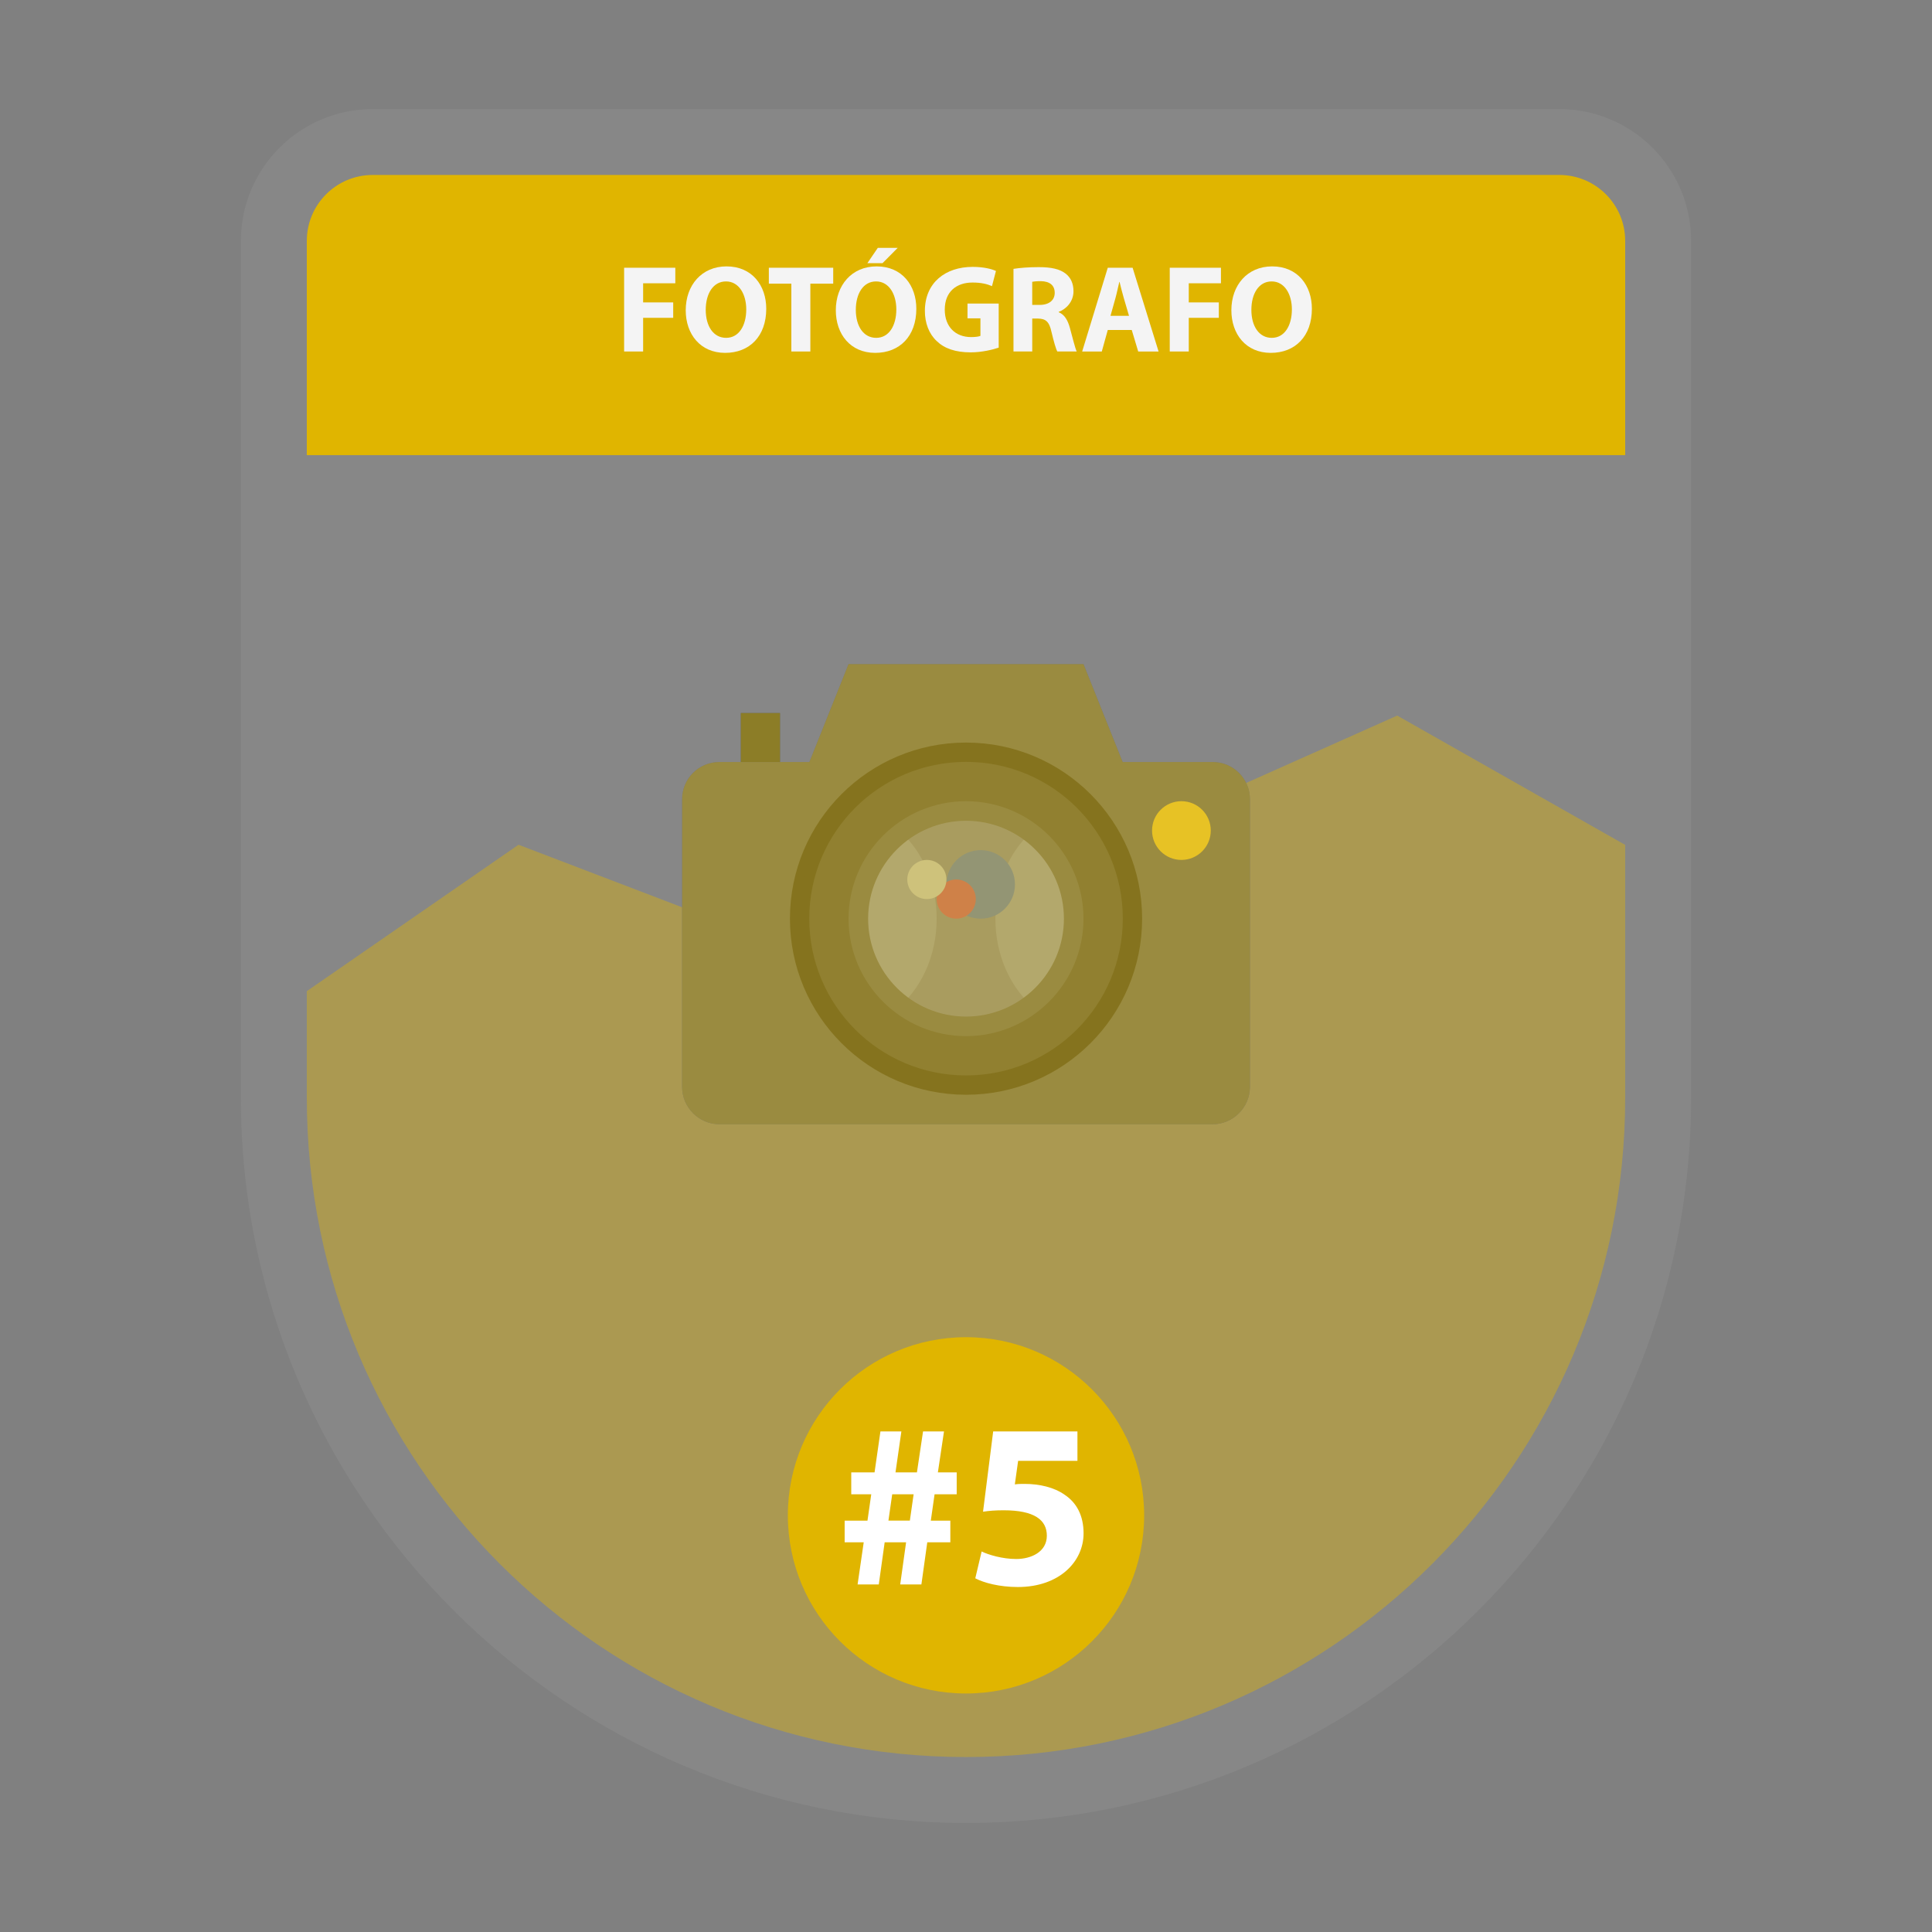 <?xml version="1.0"?>

<!-- Generator: Adobe Illustrator 16.0.0, SVG Export Plug-In . SVG Version: 6.00 Build 0)  -->

<svg version="1.1" id="Layer_1" xmlns="http://www.w3.org/2000/svg" xmlns:xlink="http://www.w3.org/1999/xlink" x="0px" y="0px" width="200" height="200" viewBox="0 0 200 200" enable-background="new 0 0 200 200" xml:space="preserve">
<rect x="0" y="0" width="200" height="200" fill="#808080" stroke="none"/>
<g>
	<path opacity="0.1" fill="#CECECE" d="M100.002,188.712c-41.391,0-75.065-33.674-75.065-75.064V24.936
		c0-7.526,6.123-13.647,13.648-13.647h122.831c7.525,0,13.647,6.121,13.647,13.647v88.712
		C175.063,155.038,141.392,188.712,100.002,188.712z"></path>
	<path fill="#E0B500" d="M168.239,24.936c0-3.769-3.054-6.824-6.823-6.824H38.585c-3.77,0-6.824,3.056-6.824,6.824v22.179h136.479
		V24.936z"></path>
	<g opacity="0.4">
		<path fill="#E0B500" d="M100.001,181.888L100.001,181.888c37.688,0,68.238-30.553,68.238-68.24V87.463l-23.6-13.386L86.512,99.999
			L53.677,87.448l-21.916,15.156v11.043C31.761,151.335,62.312,181.888,100.001,181.888z"></path>
	</g>
	<g>
		<g>
			<path fill="#F4F4F4" d="M64.608,27.717h5.3v1.608h-3.332v1.981h3.113v1.595h-3.113v3.485h-1.968V27.717z"></path>
			<path fill="#F4F4F4" d="M79.322,31.963c0,2.842-1.724,4.566-4.258,4.566c-2.572,0-4.078-1.943-4.078-4.412
				c0-2.6,1.66-4.541,4.22-4.541C77.869,27.576,79.322,29.57,79.322,31.963z M73.058,32.078c0,1.697,0.798,2.895,2.11,2.895
				c1.324,0,2.083-1.261,2.083-2.946c0-1.556-0.746-2.894-2.097-2.894C73.83,29.133,73.058,30.393,73.058,32.078z"></path>
			<path fill="#F4F4F4" d="M81.919,29.363h-2.328v-1.646h6.663v1.646h-2.367v7.023h-1.968V29.363z"></path>
			<path fill="#F4F4F4" d="M94.858,31.963c0,2.842-1.724,4.566-4.258,4.566c-2.573,0-4.077-1.943-4.077-4.412
				c0-2.6,1.658-4.541,4.219-4.541C93.404,27.576,94.858,29.57,94.858,31.963z M88.594,32.078c0,1.697,0.798,2.895,2.109,2.895
				c1.325,0,2.084-1.261,2.084-2.946c0-1.556-0.746-2.894-2.097-2.894C89.365,29.133,88.594,30.393,88.594,32.078z M92.929,25.659
				l-1.569,1.583H89.79l1.081-1.583H92.929z"></path>
			<path fill="#F4F4F4" d="M103.385,35.988c-0.604,0.206-1.75,0.488-2.895,0.488c-1.582,0-2.727-0.398-3.523-1.17
				c-0.799-0.746-1.235-1.878-1.223-3.151c0.013-2.882,2.109-4.528,4.952-4.528c1.119,0,1.981,0.219,2.405,0.425l-0.411,1.569
				c-0.476-0.205-1.067-0.373-2.02-0.373c-1.634,0-2.868,0.926-2.868,2.805c0,1.787,1.119,2.842,2.727,2.842
				c0.45,0,0.811-0.051,0.965-0.128v-1.813h-1.338v-1.531h3.229V35.988z"></path>
			<path fill="#F4F4F4" d="M104.914,27.833c0.631-0.103,1.569-0.18,2.611-0.18c1.286,0,2.187,0.192,2.804,0.682
				c0.515,0.411,0.798,1.017,0.798,1.813c0,1.106-0.785,1.865-1.531,2.135v0.039c0.605,0.244,0.939,0.823,1.158,1.621
				c0.27,0.978,0.54,2.109,0.707,2.443h-2.006c-0.143-0.244-0.348-0.951-0.605-2.02c-0.23-1.08-0.604-1.376-1.402-1.389h-0.591
				v3.408h-1.942V27.833z M106.856,31.563h0.771c0.978,0,1.557-0.489,1.557-1.247c0-0.799-0.54-1.197-1.44-1.21
				c-0.477,0-0.746,0.038-0.888,0.064V31.563z"></path>
			<path fill="#F4F4F4" d="M114.676,34.162l-0.618,2.225h-2.032l2.65-8.67h2.572l2.688,8.67h-2.109l-0.668-2.225H114.676z
				 M116.875,32.695l-0.541-1.84c-0.154-0.514-0.309-1.157-0.438-1.672h-0.025c-0.129,0.515-0.257,1.171-0.398,1.672l-0.515,1.84
				H116.875z"></path>
			<path fill="#F4F4F4" d="M121.092,27.717h5.3v1.608h-3.331v1.981h3.112v1.595h-3.112v3.485h-1.969V27.717z"></path>
			<path fill="#F4F4F4" d="M135.806,31.963c0,2.842-1.724,4.566-4.258,4.566c-2.572,0-4.077-1.943-4.077-4.412
				c0-2.6,1.659-4.541,4.219-4.541C134.353,27.576,135.806,29.57,135.806,31.963z M129.542,32.078c0,1.697,0.797,2.895,2.109,2.895
				c1.325,0,2.084-1.261,2.084-2.946c0-1.556-0.746-2.894-2.097-2.894C130.313,29.133,129.542,30.393,129.542,32.078z"></path>
		</g>
	</g>
	<circle fill="#E0B500" cx="100" cy="156.868" r="18.442"></circle>
	<g>
		<path fill="#FFFFFF" d="M88.778,164.02l0.634-4.362h-1.974v-2.242h2.363l0.39-2.729h-2.07v-2.266h2.412l0.609-4.24h2.168
			l-0.609,4.24h2.219l0.633-4.24h2.169l-0.634,4.24h1.949v2.266h-2.29l-0.39,2.729h2.021v2.242h-2.387l-0.609,4.362h-2.193
			l0.609-4.362h-2.218l-0.609,4.362H88.778z M94.188,157.415l0.39-2.729h-2.217l-0.391,2.729H94.188z"></path>
		<path fill="#FFFFFF" d="M111.537,151.226h-6.141l-0.341,2.437c0.341-0.049,0.634-0.049,1.023-0.049
			c1.511,0,3.046,0.342,4.167,1.146c1.194,0.804,1.926,2.119,1.926,3.971c0,2.949-2.535,5.557-6.799,5.557
			c-1.926,0-3.533-0.438-4.411-0.902l0.658-2.777c0.706,0.342,2.144,0.779,3.582,0.779c1.535,0,3.168-0.73,3.168-2.412
			c0-1.633-1.292-2.631-4.46-2.631c-0.877,0-1.486,0.048-2.145,0.146l1.049-8.31h8.723V151.226z"></path>
	</g>
	<g>
		<path fill="#556080" d="M116.218,78.884l-4.055-10.135H87.841l-4.054,10.135h-9.325c-2.127,0-3.851,1.724-3.851,3.851v29.764
			c0,2.145,1.739,3.885,3.885,3.885h51.012c2.145,0,3.884-1.74,3.884-3.885V82.734c0-2.127-1.723-3.851-3.851-3.851H116.218z"></path>
		
			<circle fill="#424A60" stroke="#2B313D" stroke-width="2" stroke-linecap="round" stroke-miterlimit="10" cx="100.003" cy="95.099" r="17.229"></circle>
		<circle fill="#7383BF" cx="100.003" cy="95.099" r="11.148"></circle>
		<rect x="76.692" y="73.816" fill="#38454F" width="4.054" height="5.067"></rect>
		<circle fill="#EFCE4A" cx="122.3" cy="85.979" r="3.04"></circle>
		<path fill="#879AD8" d="M103.043,95.101c0,3.643,1.437,6.868,3.647,8.902c2.703-2.034,4.46-5.26,4.46-8.902
			c0-3.645-1.757-6.87-4.46-8.904C104.479,88.23,103.043,91.456,103.043,95.101z"></path>
		<path fill="#879AD8" d="M88.854,95.101c0,3.643,1.757,6.868,4.46,8.902c2.211-2.034,3.648-5.26,3.648-8.902
			c0-3.645-1.438-6.87-3.648-8.904C90.61,88.23,88.854,91.456,88.854,95.101z"></path>
		<path fill="#556080" d="M100.003,107.261c-6.707,0-12.162-5.455-12.162-12.16c0-6.707,5.455-12.162,12.162-12.162
			c6.705,0,12.16,5.455,12.16,12.162C112.163,101.806,106.708,107.261,100.003,107.261z M100.003,84.965
			c-5.59,0-10.136,4.547-10.136,10.136c0,5.588,4.546,10.134,10.136,10.134c5.588,0,10.134-4.546,10.134-10.134
			C110.137,89.512,105.591,84.965,100.003,84.965z"></path>
		<circle fill="#4674E8" cx="101.521" cy="91.553" r="3.547"></circle>
		<circle fill="#BF4D90" cx="98.989" cy="93.073" r="2.027"></circle>
		<circle fill="#BCCEF7" cx="95.948" cy="91.046" r="2.027"></circle>
	</g>
	<g opacity="0.5">
		<path fill="#E0B500" d="M116.218,78.884l-4.055-10.135H87.841l-4.054,10.135h-9.325c-2.127,0-3.851,1.724-3.851,3.851v29.764
			c0,2.145,1.739,3.885,3.885,3.885h51.012c2.145,0,3.884-1.74,3.884-3.885V82.734c0-2.127-1.723-3.851-3.851-3.851H116.218z"></path>
		<circle fill="#E0B500" cx="100.003" cy="95.099" r="17.229"></circle>
		<circle fill="#E0B500" cx="100.003" cy="95.099" r="11.148"></circle>
		<rect x="76.692" y="73.816" fill="#E0B500" width="4.054" height="5.067"></rect>
		<circle fill="#E0B500" cx="122.3" cy="85.979" r="3.04"></circle>
		<path fill="#E0B500" d="M103.043,95.101c0,3.643,1.437,6.868,3.647,8.902c2.703-2.034,4.46-5.26,4.46-8.902
			c0-3.645-1.757-6.87-4.46-8.904C104.479,88.23,103.043,91.456,103.043,95.101z"></path>
		<path fill="#E0B500" d="M88.854,95.101c0,3.643,1.757,6.868,4.46,8.902c2.211-2.034,3.648-5.26,3.648-8.902
			c0-3.645-1.438-6.87-3.648-8.904C90.61,88.23,88.854,91.456,88.854,95.101z"></path>
		<path fill="#E0B500" d="M100.003,107.261c-6.707,0-12.162-5.455-12.162-12.16c0-6.707,5.455-12.162,12.162-12.162
			c6.705,0,12.16,5.455,12.16,12.162C112.163,101.806,106.708,107.261,100.003,107.261z M100.003,84.965
			c-5.59,0-10.136,4.547-10.136,10.136c0,5.588,4.546,10.134,10.136,10.134c5.588,0,10.134-4.546,10.134-10.134
			C110.137,89.512,105.591,84.965,100.003,84.965z"></path>
		<circle fill="#E0B500" cx="101.521" cy="91.553" r="3.547"></circle>
		<circle fill="#E0B500" cx="98.989" cy="93.073" r="2.027"></circle>
		<circle fill="#E0B500" cx="95.948" cy="91.046" r="2.027"></circle>
	</g>
</g>
</svg>
